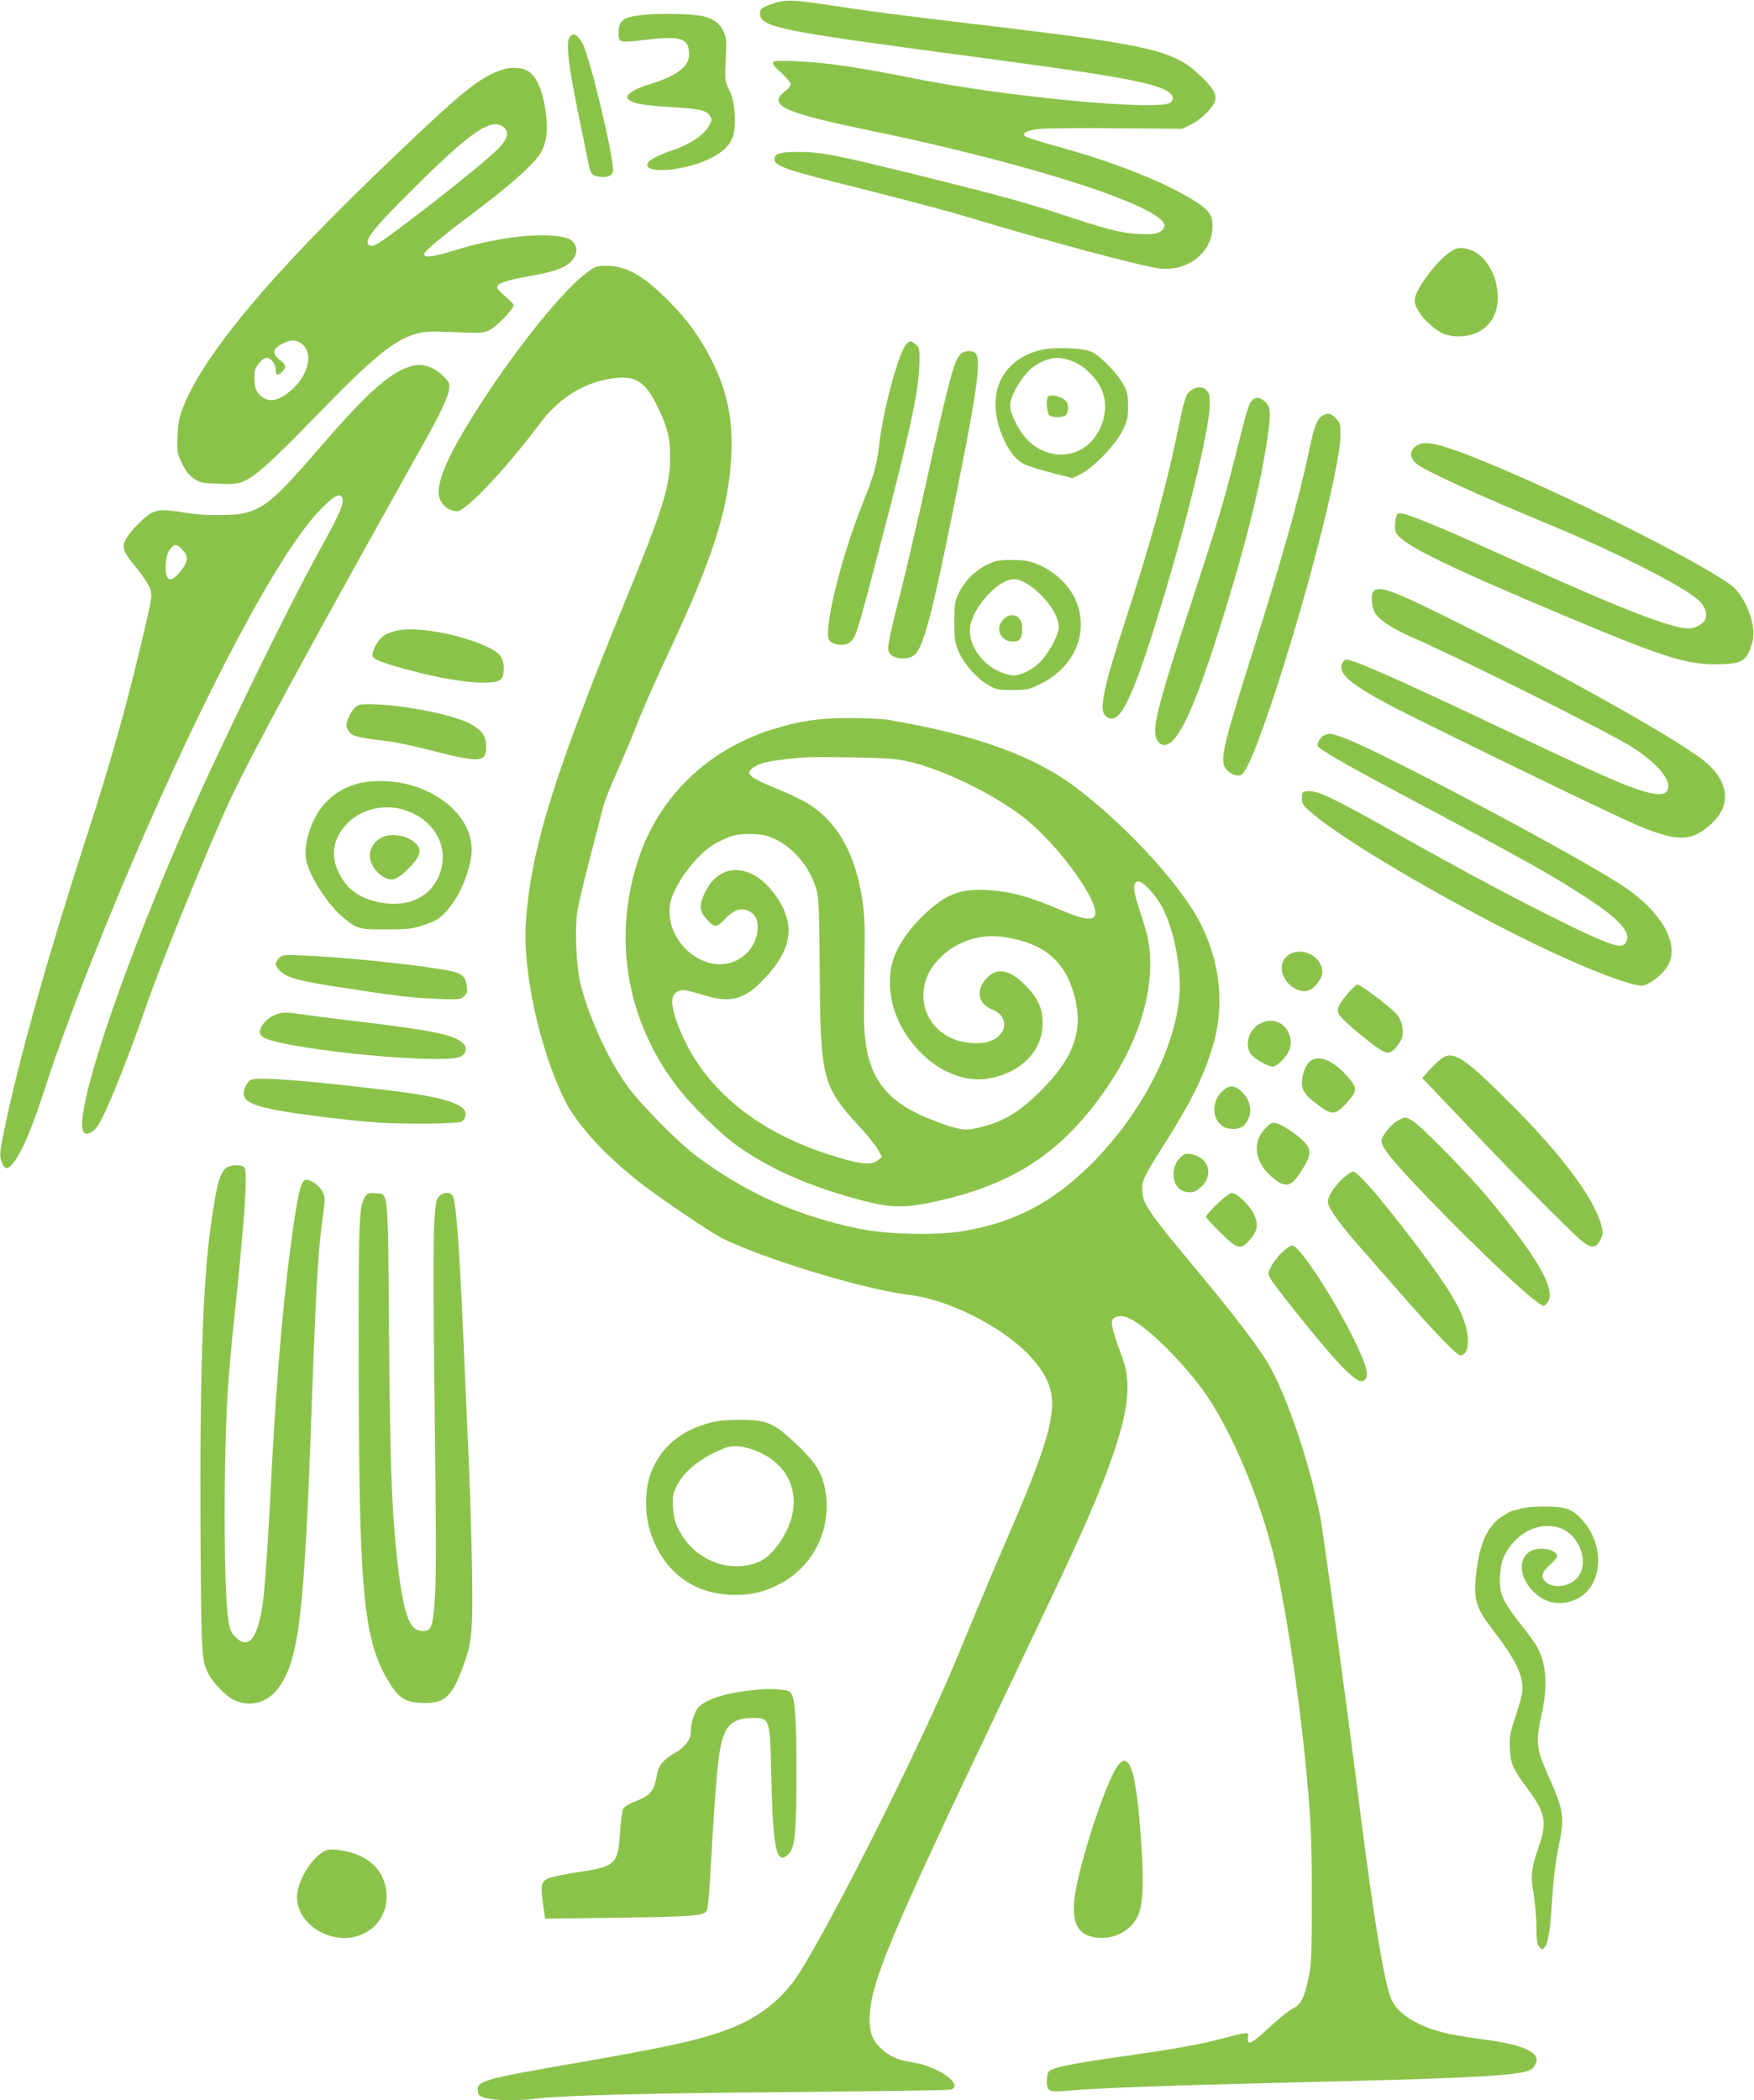 <?xml version="1.0" standalone="no"?>
<!DOCTYPE svg PUBLIC "-//W3C//DTD SVG 20010904//EN"
 "http://www.w3.org/TR/2001/REC-SVG-20010904/DTD/svg10.dtd">
<svg version="1.0" xmlns="http://www.w3.org/2000/svg"
 width="1069pt" height="1280pt" viewBox="0 0 1069 1280"
 preserveAspectRatio="xMidYMid meet">
<g transform="translate(0,1280) scale(0.1,-0.1)"
fill="#8bc34a" stroke="none">
<path d="M4717 12780 c-72 -23 -89 -36 -85 -68 9 -77 125 -101 1183 -242 746
-99 995 -137 1157 -176 148 -35 204 -76 163 -118 -56 -55 -985 31 -1553 144
-373 74 -546 99 -734 107 -163 7 -168 3 -83 -74 30 -28 55 -58 55 -66 0 -9
-15 -28 -34 -42 -112 -86 -14 -131 514 -240 1020 -210 1860 -487 1794 -593
-22 -35 -55 -43 -154 -38 -112 6 -199 29 -503 130 -157 53 -376 113 -747 205
-601 149 -675 164 -820 165 -112 1 -150 -10 -150 -43 0 -44 62 -65 553 -187
230 -58 514 -133 632 -169 490 -148 1067 -302 1168 -312 173 -16 317 102 317
258 0 73 -25 104 -136 171 -191 113 -488 228 -833 322 -90 25 -169 50 -175 56
-19 20 21 38 97 45 40 3 250 5 467 3 l395 -3 57 28 c60 30 134 103 144 144 10
39 -14 79 -93 154 -164 155 -300 186 -1388 314 -405 48 -619 75 -825 107 -259
40 -309 42 -383 18z"/>
<path d="M3930 12710 c-137 -13 -160 -31 -160 -119 0 -50 10 -52 152 -35 233
27 278 13 278 -91 0 -71 -80 -130 -242 -179 -92 -28 -147 -63 -133 -85 17 -29
80 -42 243 -52 192 -11 236 -20 258 -54 15 -23 14 -27 -7 -65 -30 -53 -116
-111 -216 -144 -103 -35 -158 -66 -158 -91 0 -57 240 -33 383 39 95 48 138 98
147 171 12 90 -2 192 -32 250 -25 49 -26 53 -20 180 6 113 4 135 -12 171 -21
47 -58 77 -116 93 -53 15 -259 22 -365 11z"/>
<path d="M3469 12569 c-19 -37 -4 -173 51 -439 28 -135 55 -270 61 -300 15
-84 23 -98 63 -106 51 -9 85 2 92 30 13 51 -135 680 -183 775 -32 63 -63 78
-84 40z"/>
<path d="M3065 12377 c-141 -47 -244 -130 -684 -551 -722 -689 -1124 -1168
-1260 -1495 -30 -75 -35 -99 -39 -189 -4 -100 -3 -105 28 -168 23 -47 43 -72
73 -92 37 -24 51 -27 152 -30 98 -4 116 -1 157 18 71 33 171 124 422 382 348
360 479 469 610 510 63 19 82 20 243 14 166 -7 176 -7 219 14 42 21 144 127
144 150 0 6 -14 22 -32 37 -53 46 -68 63 -68 73 0 23 59 43 191 66 194 34 261
65 287 134 15 39 -8 85 -50 98 -132 41 -415 11 -685 -73 -127 -40 -188 -48
-188 -25 0 19 96 99 340 283 211 159 350 287 378 349 29 61 36 126 26 213 -17
141 -52 230 -106 269 -33 24 -106 30 -158 13z m8 -355 c29 -25 21 -65 -24
-115 -46 -53 -301 -261 -555 -453 -189 -143 -215 -159 -238 -151 -48 19 6 91
248 332 370 369 493 453 569 387z m-1224 -1326 c57 -57 29 -177 -60 -261 -85
-79 -148 -94 -200 -47 -26 23 -33 38 -37 80 -2 28 -2 62 2 75 7 30 50 77 71
77 24 0 55 -38 55 -68 0 -40 10 -46 37 -20 31 29 29 42 -12 75 -53 42 -43 73
35 107 42 19 77 13 109 -18z"/>
<path d="M8834 11262 c-84 -62 -197 -212 -210 -278 -5 -26 0 -44 20 -78 34
-59 115 -129 164 -144 113 -34 232 4 285 90 81 130 16 358 -117 419 -58 26
-96 24 -142 -9z"/>
<path d="M3572 11135 c-168 -126 -508 -563 -739 -951 -118 -197 -170 -330
-158 -405 7 -43 47 -84 91 -93 28 -6 39 -1 91 42 103 86 291 299 436 494 101
137 243 232 392 263 181 38 245 3 330 -179 56 -120 70 -180 69 -301 -2 -172
-44 -307 -266 -849 -445 -1087 -581 -1526 -613 -1976 -21 -293 82 -769 235
-1081 75 -154 258 -352 485 -525 134 -101 404 -283 474 -319 253 -127 872
-315 1145 -347 234 -27 562 -192 725 -364 100 -104 143 -195 143 -297 0 -147
-69 -351 -282 -842 -67 -154 -170 -399 -230 -545 -127 -312 -217 -510 -408
-907 -242 -500 -519 -1024 -631 -1193 -89 -135 -219 -241 -374 -307 -179 -76
-379 -122 -962 -223 -577 -100 -619 -111 -613 -172 3 -27 9 -33 48 -44 53 -16
195 -18 306 -4 166 20 643 33 1554 40 520 5 957 11 973 15 90 24 -76 144 -230
166 -88 13 -143 37 -191 83 -54 50 -72 95 -72 179 0 210 120 498 781 1883 144
302 304 639 356 749 391 824 490 1160 408 1387 -56 153 -74 216 -68 237 6 25
41 36 80 26 110 -27 397 -314 531 -531 146 -235 292 -593 372 -913 61 -241
149 -801 189 -1201 40 -394 46 -505 46 -895 0 -338 -2 -402 -18 -480 -26 -128
-46 -169 -96 -195 -23 -11 -81 -57 -129 -101 -101 -94 -127 -113 -142 -104 -5
3 -7 17 -4 31 8 32 -2 31 -140 -5 -156 -42 -276 -63 -642 -116 -298 -43 -401
-63 -431 -88 -7 -5 -13 -31 -13 -58 0 -67 12 -72 147 -59 134 12 492 27 1008
40 220 5 578 15 795 20 641 17 914 33 984 60 26 9 41 27 50 57 17 53 -90 102
-279 128 -192 26 -248 36 -320 57 -146 42 -249 111 -285 193 -42 91 -113 527
-194 1175 -74 591 -222 1683 -242 1779 -66 322 -193 700 -302 898 -61 111
-218 317 -472 621 -259 311 -302 373 -308 445 -5 68 5 90 121 273 176 276 257
440 311 627 81 280 32 582 -137 841 -153 233 -434 525 -700 727 -254 192 -608
320 -1137 411 -42 7 -151 12 -250 12 -188 -1 -294 -17 -465 -70 -392 -123
-689 -410 -814 -789 -165 -499 -66 -1022 269 -1430 72 -87 225 -236 305 -297
205 -154 471 -273 805 -358 160 -41 247 -42 420 -5 492 106 790 304 1064 708
199 294 288 609 246 877 -6 36 -29 118 -51 183 -44 130 -48 180 -13 185 25 4
97 -70 139 -142 66 -112 115 -324 115 -494 0 -330 -222 -774 -547 -1094 -233
-229 -460 -347 -768 -400 -170 -29 -473 -22 -650 16 -368 78 -668 211 -965
429 -124 90 -357 326 -443 447 -113 159 -225 405 -278 610 -27 106 -37 334
-20 448 7 42 40 185 75 317 35 132 70 270 79 307 9 38 46 132 81 210 36 79 94
217 130 308 35 91 123 289 194 440 266 564 365 876 379 1197 10 221 -25 389
-118 574 -70 141 -148 248 -264 365 -156 157 -258 214 -380 214 -59 0 -67 -3
-123 -45z m1955 -2974 c204 -43 515 -192 706 -338 217 -166 489 -545 436 -609
-20 -24 -70 -15 -184 32 -204 85 -292 112 -411 125 -198 20 -289 -7 -418 -123
-129 -116 -209 -242 -227 -357 -28 -181 46 -377 196 -519 121 -116 272 -169
405 -144 196 36 326 171 324 337 0 89 -25 146 -96 221 -90 96 -167 119 -228
68 -86 -73 -78 -169 19 -207 108 -44 90 -165 -30 -197 -26 -7 -70 -10 -107 -6
-267 24 -377 310 -195 506 101 109 249 161 397 140 249 -36 380 -146 436 -366
54 -211 -9 -378 -219 -584 -134 -131 -239 -189 -403 -220 -57 -11 -119 3 -262
61 -291 116 -397 279 -400 613 0 66 1 231 3 366 3 193 0 268 -13 354 -44 283
-148 470 -324 584 -32 21 -112 60 -178 87 -188 77 -214 98 -167 134 32 26 75
38 178 51 138 17 164 18 420 14 199 -3 269 -7 342 -23z m-795 -479 c116 -57
217 -187 249 -322 9 -40 13 -171 15 -475 3 -650 17 -707 235 -943 54 -58 108
-125 121 -150 l23 -43 -24 -20 c-41 -34 -114 -25 -306 37 -451 147 -763 412
-905 766 -56 141 -57 208 -4 228 28 11 45 8 157 -26 160 -49 245 -26 364 100
170 178 193 328 77 499 -143 210 -348 221 -440 23 -33 -71 -31 -107 7 -151 55
-62 63 -62 117 -6 56 58 102 72 149 47 40 -20 57 -64 49 -123 -19 -141 -159
-230 -297 -190 -172 50 -279 241 -224 398 44 125 174 283 275 334 89 46 128
55 217 52 67 -3 92 -9 145 -35z"/>
<path d="M5525 10704 c-46 -46 -140 -390 -165 -604 -16 -133 -32 -193 -105
-375 -120 -300 -223 -704 -207 -811 7 -45 103 -60 140 -21 31 33 41 65 177
586 183 695 236 943 239 1114 1 82 -1 90 -23 108 -28 23 -35 24 -56 3z"/>
<path d="M6330 10664 c-230 -64 -321 -269 -225 -512 36 -92 84 -155 138 -181
25 -12 101 -36 169 -53 l124 -32 49 24 c77 37 214 179 256 265 30 61 34 79 34
150 0 70 -4 87 -30 134 -37 68 -137 170 -190 196 -54 26 -245 32 -325 9z m205
-65 c67 -25 141 -94 175 -164 65 -132 -2 -319 -135 -381 -103 -49 -228 -22
-314 66 -52 54 -106 162 -105 210 2 66 87 201 151 241 85 53 143 60 228 28z"/>
<path d="M6387 10383 c-13 -13 -7 -100 8 -113 20 -16 80 -17 99 -1 16 14 21
47 10 76 -12 31 -97 59 -117 38z"/>
<path d="M5852 10640 c-38 -41 -71 -165 -207 -780 -53 -239 -125 -547 -160
-685 -79 -314 -83 -337 -56 -364 33 -33 113 -32 148 1 57 53 117 296 282 1130
95 479 117 649 91 699 -15 26 -73 26 -98 -1z"/>
<path d="M2515 10571 c-131 -34 -269 -155 -556 -488 -271 -314 -342 -377 -464
-409 -67 -18 -260 -18 -365 1 -132 23 -180 20 -226 -13 -50 -37 -118 -111
-139 -152 -24 -46 -13 -75 65 -169 38 -46 76 -103 84 -127 14 -42 13 -51 -29
-233 -99 -428 -202 -801 -345 -1241 -240 -740 -409 -1338 -501 -1765 -42 -199
-44 -211 -29 -256 18 -52 41 -50 80 6 58 84 111 215 205 505 94 291 303 829
502 1295 463 1082 908 1917 1159 2173 81 82 117 101 131 66 11 -29 -18 -98
-113 -269 -230 -414 -675 -1329 -895 -1843 -363 -845 -616 -1611 -574 -1741
10 -31 43 -26 80 13 43 46 171 358 310 756 89 257 376 961 503 1236 132 284
475 916 1186 2186 100 179 147 278 153 326 5 35 1 43 -31 75 -60 61 -127 84
-191 68z m-1404 -1120 c42 -42 36 -79 -21 -145 -51 -58 -80 -46 -80 34 0 58
10 97 32 119 25 28 34 27 69 -8z"/>
<path d="M7257 10419 c-31 -23 -36 -38 -83 -264 -67 -323 -161 -662 -310
-1120 -140 -428 -168 -560 -126 -598 78 -71 153 72 318 605 174 564 312 1123
317 1288 2 55 -2 72 -17 89 -24 27 -66 27 -99 0z"/>
<path d="M7635 10364 c-25 -25 -31 -44 -105 -339 -74 -293 -108 -405 -265
-885 -172 -523 -225 -711 -225 -795 0 -51 23 -85 57 -85 78 0 176 206 331 695
147 462 249 860 292 1145 26 168 26 212 -2 244 -31 33 -62 41 -83 20z"/>
<path d="M8064 10269 c-35 -18 -54 -63 -84 -208 -58 -281 -173 -689 -350
-1249 -181 -573 -199 -653 -155 -702 24 -27 62 -42 85 -35 31 10 87 137 181
415 207 608 429 1468 429 1661 0 65 -2 73 -29 100 -31 31 -44 34 -77 18z"/>
<path d="M8626 10079 c-37 -29 -35 -70 7 -105 50 -42 370 -189 822 -376 398
-165 802 -370 896 -455 42 -38 58 -87 40 -122 -15 -27 -62 -51 -99 -51 -104 0
-414 120 -1032 400 -537 243 -715 315 -739 300 -18 -10 -26 -92 -12 -118 38
-72 320 -209 1070 -523 580 -243 714 -284 911 -277 134 4 160 24 191 140 26
95 -43 275 -129 340 -202 152 -1071 584 -1567 780 -234 92 -309 106 -359 67z"/>
<path d="M6058 9377 c-102 -39 -175 -106 -220 -202 -19 -43 -22 -66 -22 -165
0 -95 3 -124 22 -170 30 -77 105 -165 176 -209 57 -35 62 -36 156 -36 91 0
100 2 173 38 327 162 326 565 -3 721 -55 25 -79 31 -155 33 -58 2 -103 -2
-127 -10z m205 -137 c104 -66 192 -188 190 -263 -3 -55 -67 -170 -125 -222
-27 -24 -70 -51 -98 -60 -45 -15 -54 -15 -103 -1 -129 37 -227 167 -215 281
14 122 171 295 268 295 23 0 53 -11 83 -30z"/>
<path d="M6115 9025 c-53 -53 -18 -135 58 -135 44 0 57 19 57 83 0 75 -64 104
-115 52z"/>
<path d="M8372 9198 c-19 -19 -14 -97 8 -133 27 -44 106 -96 215 -144 304
-132 1235 -596 1360 -679 157 -103 237 -203 206 -261 -17 -30 -73 -28 -180 8
-118 40 -276 111 -831 373 -626 297 -900 418 -944 418 -9 0 -21 -11 -27 -24
-27 -59 49 -125 296 -256 156 -83 1197 -590 1425 -694 253 -116 362 -136 452
-84 195 115 215 281 51 427 -130 115 -781 485 -1428 811 -473 238 -566 275
-603 238z"/>
<path d="M2431 8959 c-30 -5 -70 -19 -89 -31 -34 -21 -71 -84 -72 -121 0 -24
52 -45 220 -90 183 -49 346 -77 452 -77 109 0 128 13 128 89 0 68 -29 100
-128 141 -166 70 -393 109 -511 89z"/>
<path d="M2172 8495 c-30 -22 -64 -91 -60 -122 2 -14 14 -35 28 -45 25 -18 53
-24 240 -48 47 -6 163 -31 258 -56 288 -74 327 -71 325 26 -1 62 -21 93 -84
132 -87 54 -369 114 -579 125 -88 4 -109 2 -128 -12z"/>
<path d="M8073 8320 c-23 -9 -43 -39 -43 -63 0 -18 141 -100 510 -297 768
-409 914 -491 1123 -627 190 -123 267 -202 253 -259 -12 -46 -43 -49 -131 -14
-196 77 -713 345 -1218 629 -456 257 -536 295 -601 289 -29 -3 -31 -6 -31 -43
0 -36 5 -43 70 -98 183 -154 704 -465 1215 -724 370 -188 728 -331 794 -319
47 9 128 75 154 126 69 133 -46 329 -282 484 -294 193 -1511 837 -1700 901
-82 28 -82 27 -113 15z"/>
<path d="M2168 8021 c-79 -25 -136 -61 -187 -116 -79 -85 -132 -240 -116 -341
14 -94 135 -283 232 -360 81 -66 94 -69 258 -68 134 0 158 3 230 27 63 21 89
36 122 69 79 81 138 203 163 337 36 193 -129 386 -388 452 -98 25 -236 25
-314 0z m308 -161 c177 -62 263 -225 204 -385 -55 -147 -200 -212 -383 -171
-82 19 -151 58 -190 109 -101 133 -95 266 16 375 88 86 231 116 353 72z"/>
<path d="M2317 7691 c-81 -53 -84 -146 -7 -215 45 -40 81 -46 120 -20 50 34
110 99 121 132 10 29 8 38 -8 61 -44 59 -166 82 -226 42z"/>
<path d="M7861 6986 c-13 -7 -30 -24 -37 -37 -60 -108 106 -250 188 -161 53
56 60 97 28 149 -35 57 -121 81 -179 49z"/>
<path d="M1701 6961 c-28 -28 -27 -48 8 -80 41 -39 109 -58 326 -92 356 -56
470 -70 621 -76 147 -6 152 -5 173 16 19 19 21 29 16 64 -10 65 -35 81 -156
100 -215 35 -583 72 -820 83 -141 7 -147 6 -168 -15z"/>
<path d="M8210 6740 c-69 -84 -72 -102 -24 -152 58 -59 215 -185 247 -197 36
-14 56 -4 92 48 24 35 27 48 23 91 -4 37 -14 61 -35 88 -31 39 -219 181 -240
182 -7 0 -35 -27 -63 -60z"/>
<path d="M1663 6609 c-48 -23 -88 -79 -78 -108 3 -10 18 -24 33 -30 185 -74
1090 -159 1187 -111 41 21 45 60 9 89 -60 47 -188 73 -633 126 -162 19 -322
40 -355 45 -88 14 -116 12 -163 -11z"/>
<path d="M7682 6563 c-69 -34 -99 -126 -59 -186 18 -28 104 -77 135 -77 24 0
82 57 99 99 25 60 -2 137 -58 167 -36 18 -76 18 -117 -3z"/>
<path d="M8783 6347 c-18 -13 -51 -45 -74 -71 l-41 -46 269 -282 c311 -328
637 -657 705 -712 58 -47 87 -44 113 10 14 30 15 43 6 81 -42 166 -238 430
-551 743 -288 289 -354 332 -427 277z"/>
<path d="M7975 6324 c-14 -15 -29 -49 -35 -79 -16 -76 1 -110 86 -174 91 -69
112 -69 181 7 66 72 67 91 8 159 -95 108 -189 142 -240 87z"/>
<path d="M1532 6220 c-13 -5 -30 -26 -38 -47 -29 -69 7 -99 163 -133 111 -24
442 -66 640 -81 158 -11 485 -8 516 5 9 5 20 19 23 33 18 71 -112 115 -466
158 -486 59 -797 83 -838 65z"/>
<path d="M7451 6151 c-68 -63 -67 -167 1 -215 33 -23 103 -21 128 4 60 60 51
153 -20 214 -41 34 -70 33 -109 -3z"/>
<path d="M8520 5971 c-42 -22 -100 -94 -100 -124 0 -41 68 -124 284 -349 334
-347 673 -662 705 -656 9 2 22 16 29 31 39 81 -78 279 -371 630 -120 144 -407
436 -457 466 -43 26 -47 26 -90 2z"/>
<path d="M7710 5921 c-85 -89 -61 -216 59 -308 74 -57 106 -44 175 71 50 83
49 117 -6 167 -54 50 -125 95 -161 104 -24 6 -33 2 -67 -34z"/>
<path d="M7191 5743 c-61 -62 -48 -179 23 -203 43 -14 72 -6 108 28 78 73 43
181 -65 199 -31 5 -41 1 -66 -24z"/>
<path d="M1393 5690 c-49 -20 -70 -87 -107 -350 -50 -353 -69 -914 -64 -1890
5 -751 6 -770 51 -856 27 -51 105 -131 150 -153 99 -48 209 -19 275 73 125
173 157 447 202 1721 25 704 39 949 67 1148 15 109 15 120 0 152 -17 37 -69
75 -100 75 -28 0 -43 -50 -71 -230 -60 -391 -110 -943 -141 -1555 -24 -484
-44 -758 -61 -845 -33 -178 -86 -230 -158 -157 -29 28 -35 43 -46 117 -27 186
-28 1000 0 1410 6 91 22 271 36 400 65 613 85 909 64 935 -14 16 -62 19 -97 5z"/>
<path d="M8184 5618 c-58 -54 -98 -121 -90 -152 9 -38 79 -134 178 -247 51
-58 171 -195 267 -305 208 -238 340 -374 362 -374 43 0 59 76 35 168 -31 120
-109 249 -325 532 -207 271 -336 420 -365 420 -9 0 -37 -19 -62 -42z"/>
<path d="M2226 5508 c-38 -59 -41 -134 -40 -988 1 -1397 27 -1697 172 -1950
67 -116 106 -144 211 -148 133 -6 180 31 242 192 66 170 72 228 66 631 -4 198
-13 511 -22 695 -8 184 -22 493 -30 685 -26 594 -45 847 -65 886 -16 28 -64
25 -88 -6 -32 -41 -36 -235 -23 -1295 9 -701 10 -1021 2 -1139 -12 -187 -21
-211 -75 -211 -86 0 -122 111 -161 490 -29 290 -37 540 -44 1320 -7 904 -2
853 -83 858 -40 3 -49 0 -62 -20z"/>
<path d="M7419 5463 c-38 -36 -69 -71 -69 -78 0 -6 40 -50 89 -98 101 -99 120
-105 168 -54 59 62 67 103 32 174 -24 49 -103 123 -131 123 -11 0 -51 -30 -89
-67z"/>
<path d="M7816 5170 c-24 -22 -54 -60 -67 -85 -23 -44 -23 -45 -6 -77 21 -40
253 -331 376 -471 93 -107 160 -163 185 -154 32 13 35 41 12 108 -78 221 -384
719 -442 719 -8 0 -34 -18 -58 -40z"/>
<path d="M4378 4140 c-213 -38 -362 -159 -419 -340 -28 -91 -28 -230 1 -325
78 -253 266 -395 522 -395 103 0 179 19 272 68 203 106 315 333 277 562 -18
110 -58 176 -173 285 -138 130 -179 149 -323 152 -60 1 -131 -2 -157 -7z m225
-180 c249 -95 308 -349 136 -578 -58 -77 -107 -108 -188 -122 -166 -28 -333
59 -413 215 -25 47 -32 77 -36 137 -4 69 -2 84 22 131 45 93 154 179 296 233
45 18 111 12 183 -16z"/>
<path d="M9265 3605 c-27 -8 -53 -14 -56 -15 -3 0 -27 -14 -53 -31 -88 -59
-135 -156 -156 -324 -23 -176 -8 -230 96 -365 134 -173 184 -272 184 -363 0
-21 -18 -94 -41 -160 -37 -110 -40 -130 -37 -202 4 -92 18 -125 102 -238 114
-151 126 -210 77 -352 -49 -143 -54 -182 -34 -299 9 -56 17 -147 17 -203 1
-85 4 -105 19 -120 18 -17 19 -17 32 1 22 29 34 107 45 296 7 108 20 223 36
300 42 205 39 224 -66 463 -66 151 -71 192 -36 350 40 182 33 306 -24 417 -10
20 -55 83 -101 140 -113 145 -133 189 -127 294 4 62 11 93 31 133 101 196 345
235 441 70 59 -100 37 -210 -49 -248 -54 -24 -115 -19 -146 12 -30 30 -23 57
26 101 25 23 45 46 45 53 0 46 -124 64 -173 25 -62 -49 -55 -146 16 -226 75
-85 173 -106 274 -60 167 78 179 341 23 497 -32 32 -59 49 -92 57 -62 16 -211
14 -273 -3z"/>
<path d="M4630 2504 c-193 -17 -318 -53 -372 -108 -26 -27 -48 -97 -48 -155 0
-42 -39 -93 -95 -123 -67 -36 -101 -77 -110 -129 -18 -105 -40 -132 -140 -170
-31 -11 -60 -30 -67 -42 -6 -12 -15 -77 -19 -145 -13 -195 -26 -207 -259 -242
-80 -12 -161 -29 -180 -38 -43 -21 -46 -41 -30 -160 l12 -85 452 6 c457 6 517
11 535 45 5 9 14 107 20 217 38 662 51 788 92 873 28 56 78 82 164 82 109 0
108 3 116 -365 10 -442 33 -541 108 -461 36 39 45 130 45 501 0 344 -9 454
-38 483 -15 15 -106 23 -186 16z"/>
<path d="M6807 2031 c-75 -113 -229 -587 -257 -789 -24 -175 28 -252 167 -252
99 0 190 59 223 146 24 63 30 170 20 354 -28 501 -73 662 -153 541z"/>
<path d="M1960 1508 c-77 -52 -150 -185 -150 -271 1 -180 241 -308 411 -219
103 54 152 158 130 279 -24 129 -136 214 -301 230 -47 4 -60 1 -90 -19z"/>
</g>
</svg>
